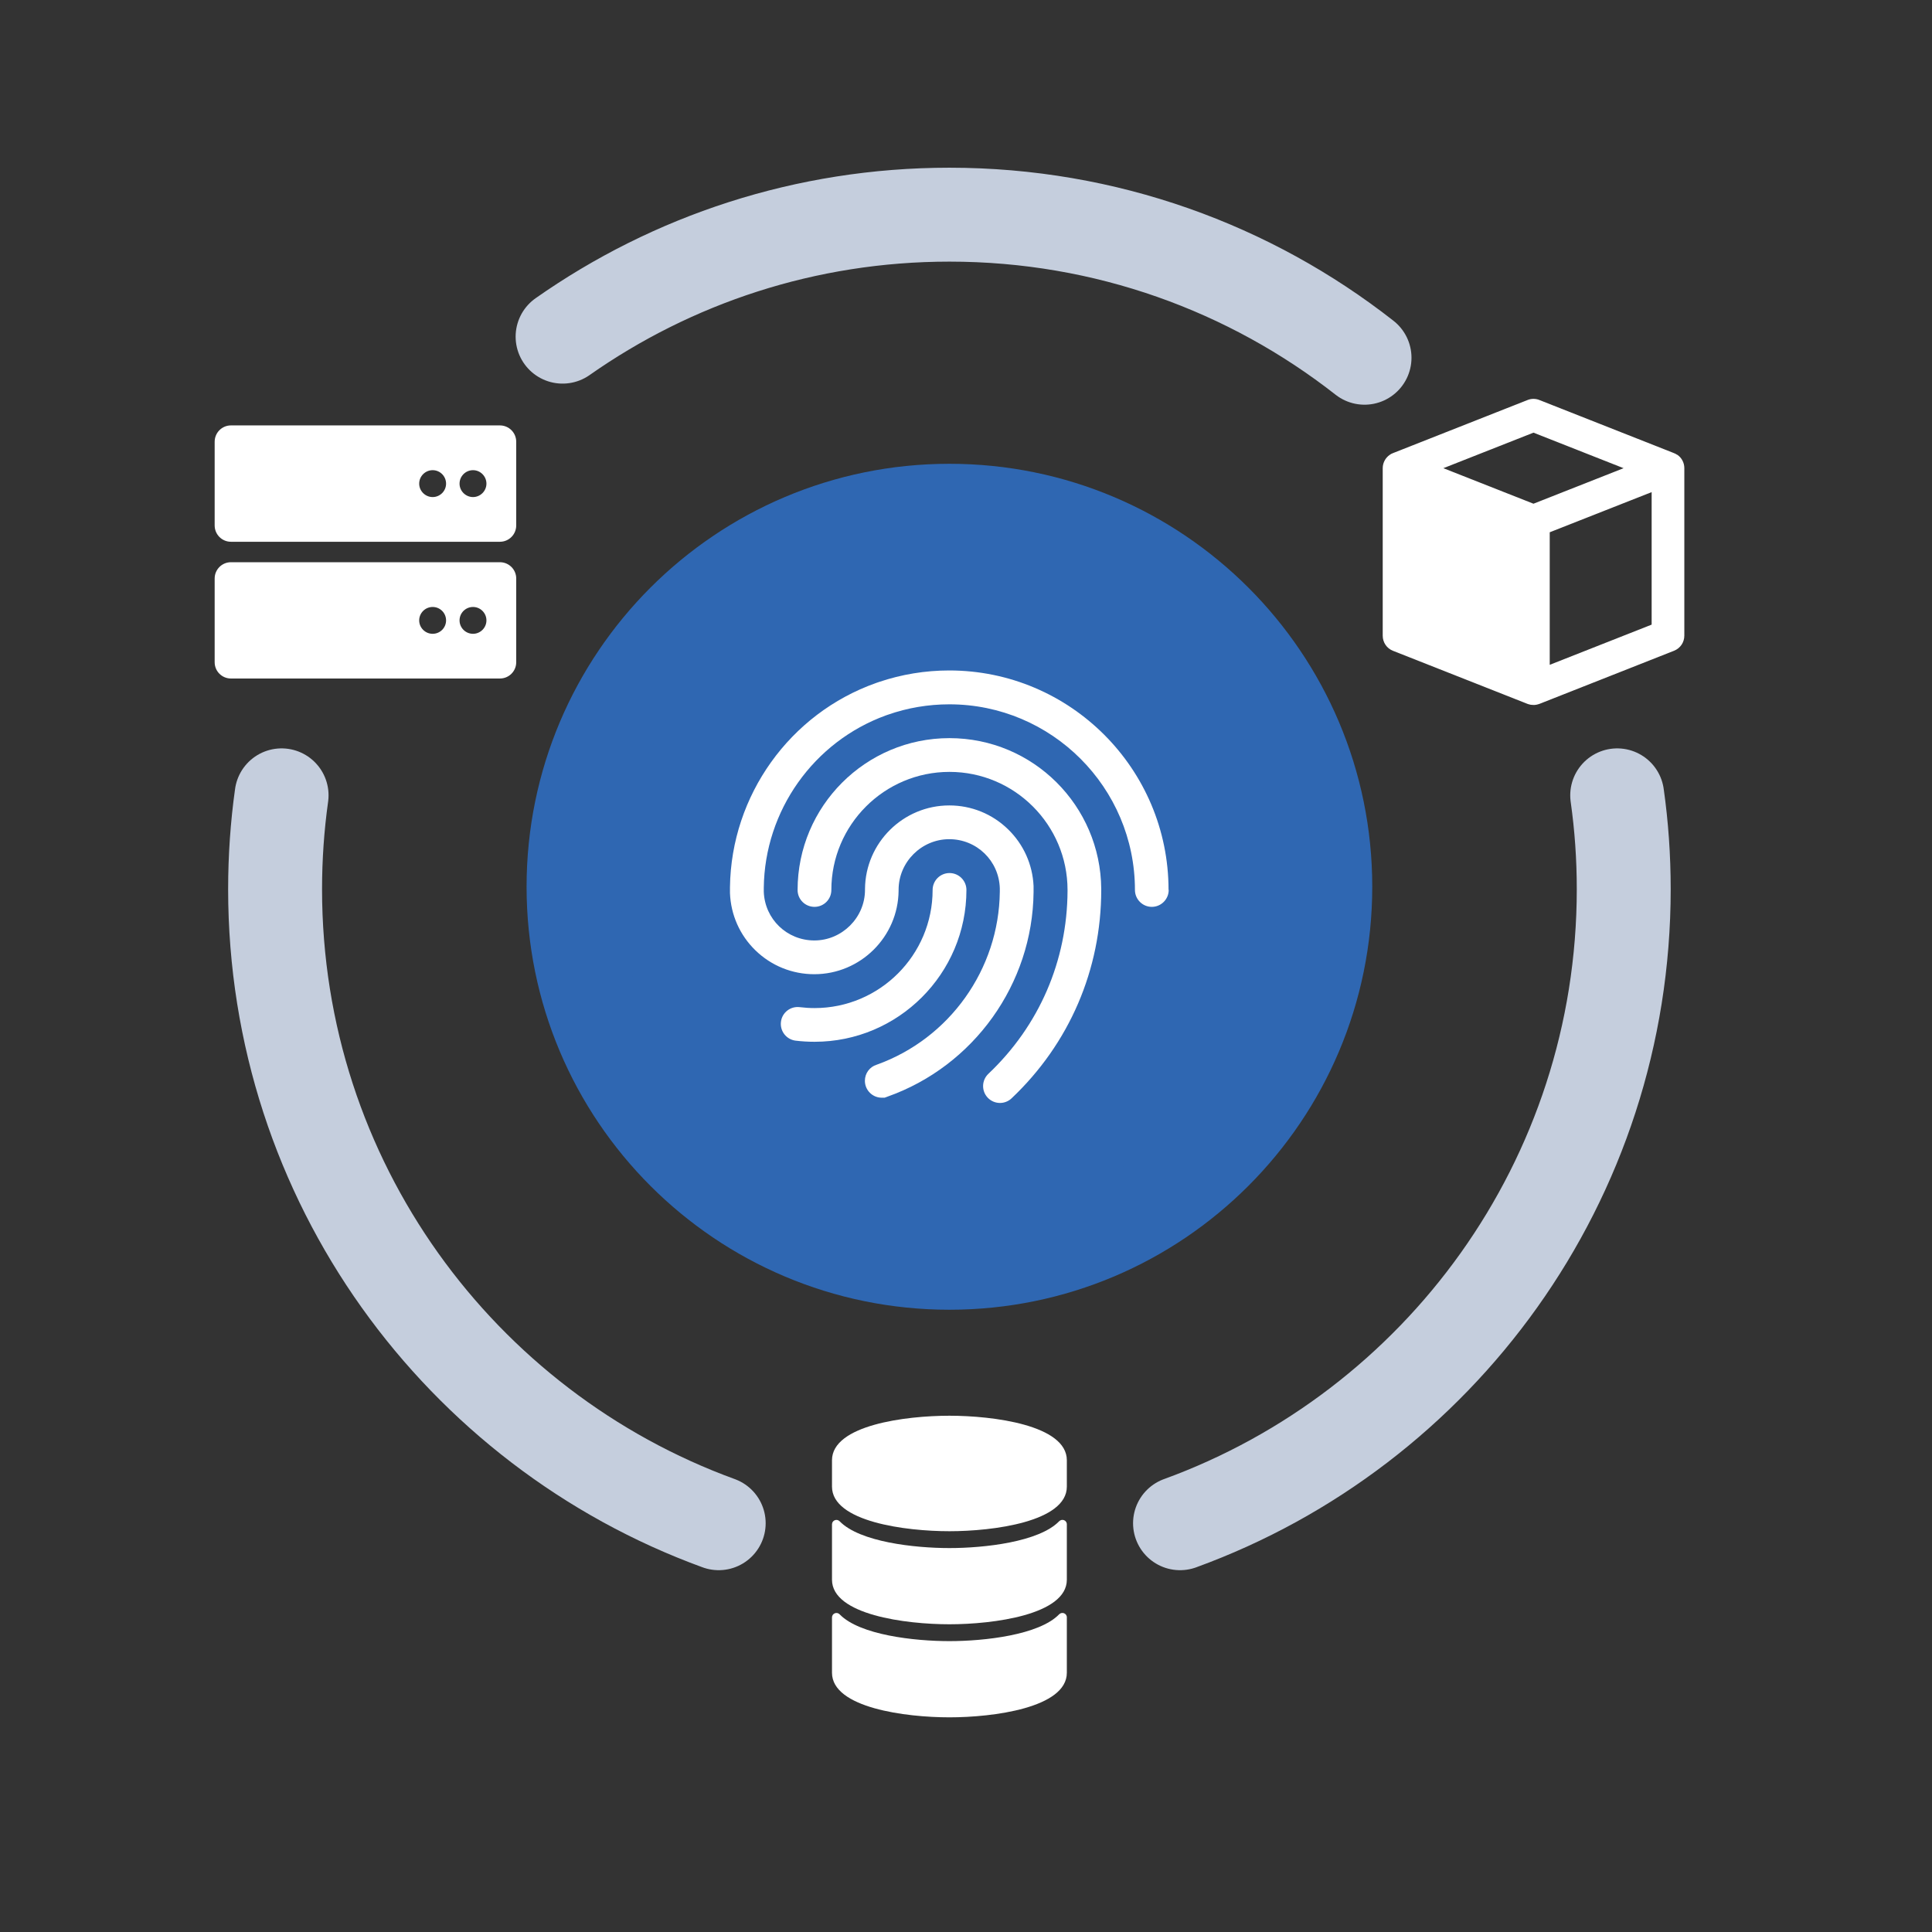 <?xml version="1.0" encoding="UTF-8"?>
<svg xmlns="http://www.w3.org/2000/svg" width="36" height="36" viewBox="0 0 36 36" fill="none">
  <rect x="0" y="0" width="36" height="36" fill="#333333" stroke="none"/>
  <path d="M17.691 23.53C21.56 23.53 24.695 20.393 24.695 16.523C24.695 12.654 21.56 9.517 17.691 9.517C13.822 9.517 10.687 12.654 10.687 16.523C10.687 20.393 13.822 23.53 17.691 23.53Z" fill="#2F67B2" stroke="#2F67B2" stroke-width="1.75"></path>
  <path d="M20.52 16.583C20.52 18.067 19.927 19.446 18.849 20.466C18.789 20.523 18.71 20.552 18.634 20.552C18.55 20.552 18.467 20.519 18.405 20.454C18.285 20.327 18.291 20.129 18.417 20.009C19.364 19.113 19.887 17.902 19.892 16.599V16.596C19.892 16.596 19.892 16.588 19.892 16.584C19.892 15.37 18.905 14.383 17.692 14.383C16.478 14.383 15.491 15.37 15.491 16.584C15.491 16.758 15.35 16.898 15.177 16.898C15.003 16.898 14.862 16.758 14.862 16.584C14.862 15.023 16.131 13.754 17.691 13.754C19.251 13.754 20.509 15.013 20.52 16.564C20.52 16.57 20.52 16.577 20.52 16.584L20.52 16.583Z" fill="white"></path>
  <path d="M21.777 16.583C21.777 16.756 21.636 16.898 21.462 16.898C21.289 16.898 21.148 16.756 21.148 16.583C21.148 14.676 19.597 13.124 17.69 13.124C17.296 13.124 16.908 13.19 16.541 13.319C16.54 13.319 16.538 13.319 16.538 13.32L16.509 13.33C15.16 13.819 14.247 15.108 14.232 16.545V16.611C14.232 16.613 14.232 16.616 14.232 16.617C14.251 17.126 14.663 17.524 15.175 17.524C15.687 17.524 16.118 17.101 16.118 16.581C16.118 16.576 16.118 16.57 16.118 16.564C16.126 15.705 16.828 15.008 17.689 15.008C18.101 15.008 18.49 15.166 18.785 15.454C19.073 15.735 19.241 16.109 19.259 16.51C19.259 16.517 19.259 16.524 19.259 16.531C19.259 16.539 19.259 16.548 19.259 16.557C19.259 16.564 19.259 16.572 19.259 16.58C19.259 16.594 19.259 16.607 19.259 16.622V16.626C19.241 18.334 18.146 19.865 16.535 20.435L16.484 20.454H16.43C16.257 20.454 16.116 20.313 16.116 20.139C16.116 19.998 16.207 19.879 16.334 19.84C17.693 19.354 18.614 18.061 18.63 16.617V16.609C18.63 16.599 18.63 16.591 18.63 16.581C18.63 16.57 18.63 16.562 18.63 16.552C18.615 16.04 18.201 15.637 17.687 15.637C17.173 15.637 16.744 16.061 16.744 16.581C16.744 16.586 16.744 16.591 16.744 16.597C16.736 17.456 16.034 18.153 15.173 18.153C14.761 18.153 14.371 17.995 14.076 17.708C13.785 17.425 13.618 17.047 13.602 16.642C13.602 16.64 13.602 16.637 13.602 16.635C13.602 16.629 13.602 16.623 13.602 16.619V16.545C13.602 16.54 13.602 16.535 13.602 16.529C13.625 14.822 14.716 13.296 16.323 12.727C16.328 12.725 16.333 12.724 16.337 12.722L16.378 12.708C16.799 12.566 17.239 12.493 17.688 12.493C19.941 12.493 21.774 14.326 21.774 16.581L21.777 16.583Z" fill="white"></path>
  <path d="M15.177 19.412C15.058 19.412 14.94 19.405 14.824 19.391C14.652 19.369 14.53 19.212 14.552 19.039C14.573 18.867 14.73 18.745 14.903 18.767C14.993 18.778 15.086 18.784 15.178 18.784C16.391 18.784 17.378 17.797 17.378 16.583C17.378 16.409 17.519 16.268 17.693 16.268C17.866 16.268 18.008 16.409 18.008 16.583C18.008 18.143 16.739 19.412 15.179 19.412H15.177Z" fill="white"></path>
  <path d="M5.247 14.82C5.167 15.391 5.126 15.976 5.126 16.569C5.126 22.001 8.57 26.627 13.392 28.383" stroke="#C5CEDD" stroke-width="1.75" stroke-linecap="round" stroke-linejoin="round"></path>
  <path d="M30.134 14.82C30.215 15.392 30.256 15.976 30.256 16.569C30.256 22.001 26.812 26.627 21.989 28.383H21.988" stroke="#C5CEDD" stroke-width="1.75" stroke-linecap="round" stroke-linejoin="round"></path>
  <path d="M10.483 6.273C12.524 4.84 15.009 4 17.691 4C20.609 4 23.294 4.995 25.426 6.666" stroke="#C5CEDD" stroke-width="1.75" stroke-linecap="round" stroke-linejoin="round"></path>
  <path d="M25.956 8.443C25.963 8.439 25.97 8.437 25.978 8.434L25.956 8.442V8.443Z" fill="white"></path>
  <path d="M31.25 8.474C31.232 8.461 31.212 8.45 31.191 8.443C31.184 8.439 31.177 8.437 31.169 8.434L28.685 7.454C28.614 7.425 28.535 7.425 28.463 7.454L25.979 8.434C25.971 8.437 25.964 8.439 25.957 8.443C25.935 8.45 25.915 8.461 25.898 8.474C25.815 8.53 25.765 8.624 25.765 8.724V11.845C25.765 11.97 25.84 12.082 25.957 12.127L28.463 13.116C28.47 13.119 28.477 13.121 28.485 13.123C28.499 13.127 28.513 13.131 28.527 13.133C28.53 13.133 28.532 13.133 28.534 13.133C28.547 13.135 28.562 13.136 28.575 13.136C28.588 13.136 28.602 13.136 28.615 13.133C28.62 13.133 28.626 13.133 28.631 13.131C28.642 13.129 28.654 13.126 28.665 13.122C28.672 13.12 28.68 13.118 28.687 13.115L31.193 12.126C31.31 12.08 31.385 11.969 31.385 11.844V8.723C31.385 8.623 31.336 8.529 31.253 8.473L31.25 8.474ZM26.895 8.724L28.574 8.062L30.253 8.724L28.574 9.386L26.895 8.724ZM30.776 11.639L28.877 12.388V9.918L30.776 9.17V11.639Z" fill="white"></path>
  <path d="M31.19 8.442C31.183 8.439 31.176 8.437 31.168 8.434L31.19 8.442Z" fill="white"></path>
  <path d="M9.315 7.927H4.303C4.136 7.927 4 8.063 4 8.231V9.791C4 9.959 4.136 10.095 4.303 10.095H9.315C9.483 10.095 9.619 9.959 9.619 9.791V8.231C9.619 8.063 9.483 7.927 9.315 7.927ZM8.062 9.262C7.924 9.262 7.811 9.149 7.811 9.012C7.811 8.874 7.924 8.761 8.062 8.761C8.2 8.761 8.312 8.874 8.312 9.012C8.312 9.149 8.2 9.262 8.062 9.262ZM8.814 9.262C8.676 9.262 8.563 9.149 8.563 9.012C8.563 8.874 8.676 8.761 8.814 8.761C8.951 8.761 9.064 8.874 9.064 9.012C9.064 9.149 8.951 9.262 8.814 9.262Z" fill="white"></path>
  <path d="M9.315 10.476H4.303C4.136 10.476 4 10.612 4 10.779V12.34C4 12.508 4.136 12.643 4.303 12.643H9.315C9.483 12.643 9.619 12.508 9.619 12.34V10.779C9.619 10.612 9.483 10.476 9.315 10.476ZM8.062 11.81C7.924 11.81 7.811 11.698 7.811 11.56C7.811 11.422 7.924 11.31 8.062 11.31C8.2 11.31 8.312 11.422 8.312 11.56C8.312 11.698 8.2 11.81 8.062 11.81ZM8.814 11.81C8.676 11.81 8.563 11.698 8.563 11.56C8.563 11.422 8.676 11.31 8.814 11.31C8.951 11.31 9.064 11.422 9.064 11.56C9.064 11.698 8.951 11.81 8.814 11.81Z" fill="white"></path>
  <path d="M17.691 28.532C18.504 28.532 19.879 28.356 19.879 27.701V27.21C19.879 26.554 18.504 26.38 17.691 26.38C16.878 26.38 15.503 26.554 15.503 27.21V27.701C15.503 28.356 16.878 28.532 17.691 28.532Z" fill="white"></path>
  <path d="M19.735 28.347C19.361 28.732 18.344 28.846 17.691 28.846C17.038 28.846 16.019 28.732 15.646 28.347C15.594 28.293 15.503 28.329 15.503 28.404V29.435C15.503 30.09 16.878 30.266 17.691 30.266C18.504 30.266 19.879 30.09 19.879 29.435V28.403C19.879 28.327 19.788 28.293 19.735 28.347Z" fill="white"></path>
  <path d="M19.735 30.081C19.361 30.466 18.344 30.58 17.691 30.58C17.038 30.58 16.019 30.466 15.646 30.081C15.594 30.027 15.503 30.064 15.503 30.138V31.169C15.503 31.824 16.878 32 17.691 32C18.504 32 19.879 31.824 19.879 31.169V30.137C19.879 30.062 19.788 30.027 19.735 30.081Z" fill="white"></path>
</svg>
